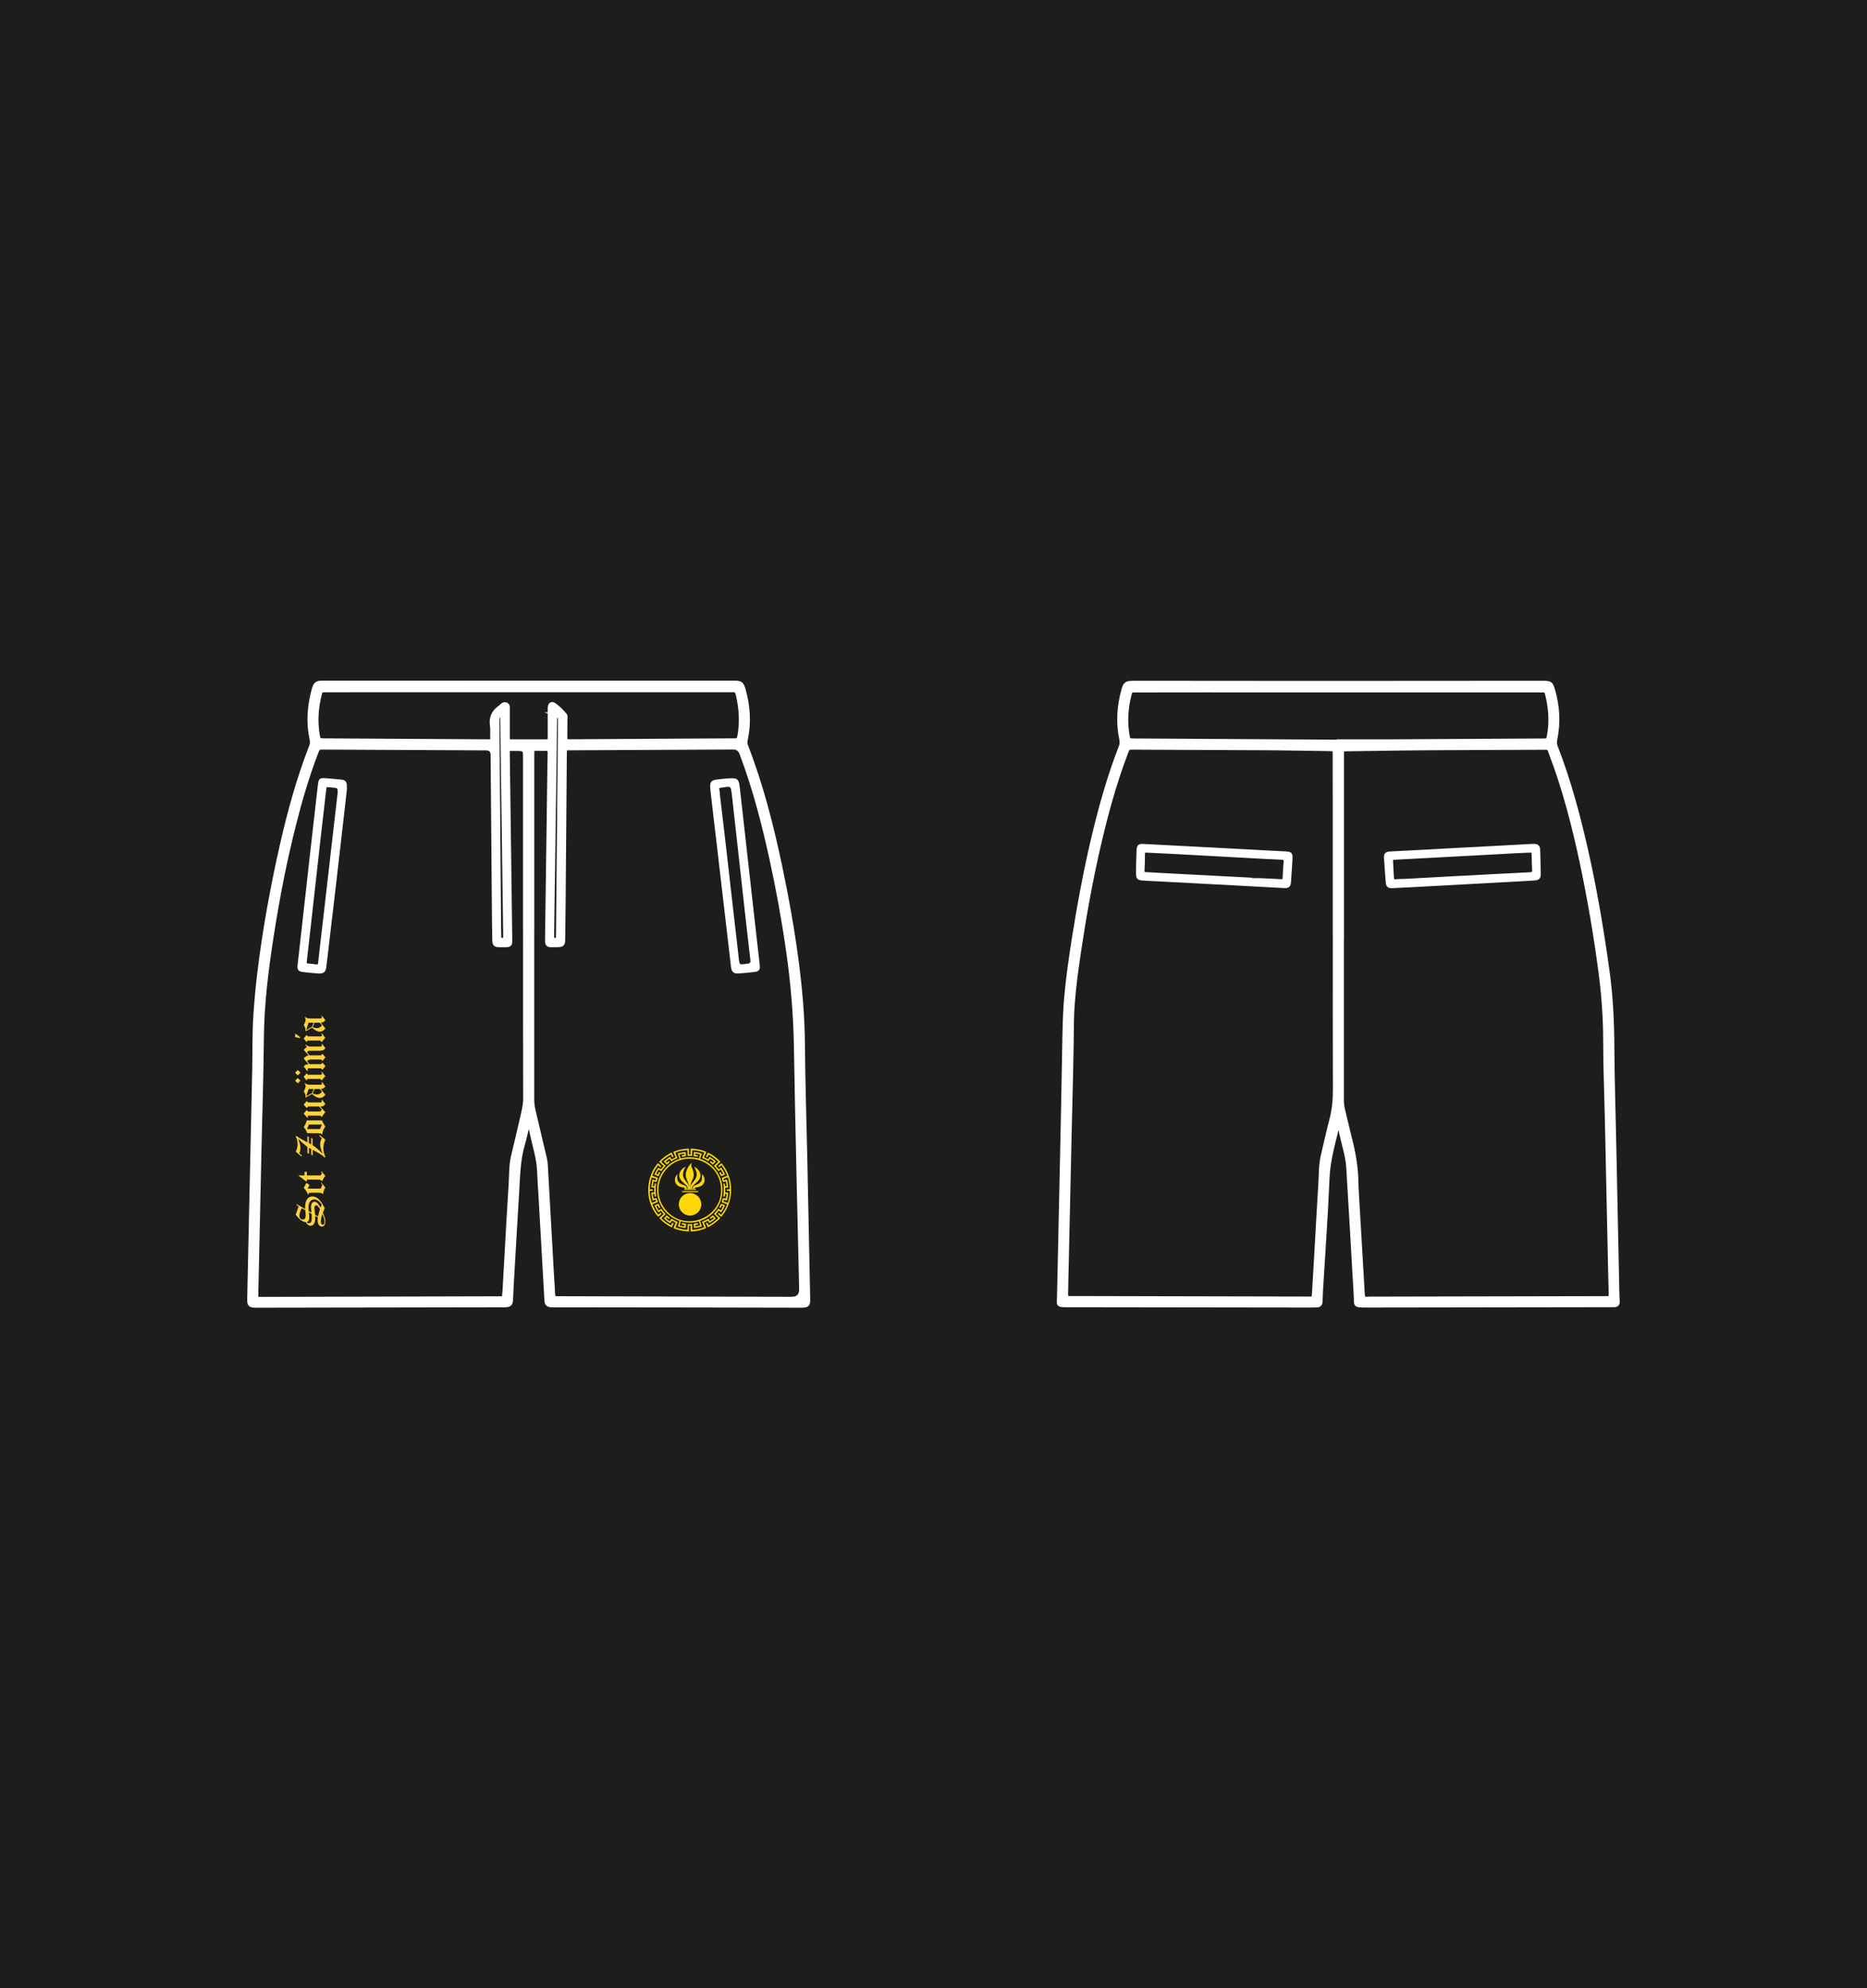<?xml version="1.0" encoding="UTF-8"?>
<svg xmlns="http://www.w3.org/2000/svg" viewBox="0 0 510.24 543.18">
  <defs>
    <style>
      .cls-1 {
        fill: #fdd70a;
      }

      .cls-2 {
        fill: #1d1d1b;
      }

      .cls-3 {
        fill: #fff;
        stroke: #fff;
        stroke-miterlimit: 10;
      }

      .cls-4 {
        fill: #fed23f;
      }
    </style>
  </defs>
  <g id="Ebene_2" data-name="Ebene 2">
    <rect class="cls-2" width="510.24" height="543.18"/>
  </g>
  <g id="Ebene_1" data-name="Ebene 1">
    <g>
      <g>
        <path class="cls-3" d="M144.31,307.06c-.45,1.86-.82,3.75-1.36,5.59-1.26,4.23-1.29,8.61-1.56,12.95-.53,8.7-1.02,17.41-1.53,26.12-.07,1.15-.08,2.31-.16,3.46-.07,1.07-.38,1.37-1.44,1.45-.47.04-.95.01-1.42.01-22.07.04-44.14.07-66.21.11-.26,0-.53,0-.79,0-1.57-.04-1.81-.3-1.78-1.88.45-20.75.91-41.5,1.36-62.25.11-5.04,0-10.09.32-15.13.25-3.88.6-7.75,1.07-11.61,1.43-11.79,3.55-23.46,6.18-35.03,2.08-9.17,4.58-18.22,8-26.99.24-.63.27-1.19.13-1.83-.98-4.51-.69-8.98.5-13.41.54-2,.86-2.2,3.01-2.19,32.84,0,65.69.01,98.53.02,4.41,0,8.83-.02,13.24-.02,2.07,0,2.38.19,2.91,2.1,1.22,4.42,1.54,8.89.57,13.4-.15.69-.14,1.3.13,1.99,4.11,10.6,6.9,21.58,9.25,32.69,1.83,8.69,3.39,17.42,4.55,26.22.98,7.5,1.62,15.03,1.68,22.61.08,10.46.43,20.91.65,31.36.27,12.66.52,25.32.78,37.98.04,1.73-.19,1.97-2,1.97-9.93-.01-19.86-.05-29.8-.06-12.35-.02-24.7-.03-37.05-.04-.42,0-.84.02-1.26,0-1.17-.08-1.47-.37-1.53-1.53-.55-9.65-1.09-19.3-1.64-28.95-.12-2.05-.28-4.09-.35-6.14-.11-3.5-1.24-6.8-1.94-10.19-.19-.92-.44-1.82-.67-2.73-.12-.01-.24-.03-.36-.04ZM143.46,253.79h-.02c0-15.5,0-31.01,0-46.51,0-2.63,0-2.64-2.69-2.62-2.16.01-1.94-.26-1.92,1.93.21,16.29.43,32.58.65,48.87.04,2.98.42,2.85-2.91,2.81-1.31-.02-1.51-.25-1.54-1.61-.04-1.89-.07-3.78-.08-5.67-.12-14.92-.24-29.85-.37-44.77q-.01-1.71-1.73-1.72c-.05,0-.11,0-.16,0-14.71-.07-29.43-.15-44.14-.22-1.56,0-1.56,0-2.12,1.46-2.4,6.29-4.3,12.73-5.95,19.24-2.5,9.83-4.46,19.76-6.03,29.78-1.51,9.6-2.76,19.22-2.84,28.98-.08,9.98-.42,19.96-.64,29.95-.29,13.13-.59,26.27-.87,39.4-.04,1.87-.12,1.69,1.69,1.7.05,0,.11,0,.16,0,21.28-.05,42.57-.11,63.85-.16.37,0,.74-.01,1.1-.01.5,0,.79-.22.82-.73.04-.47.09-.94.12-1.41.19-3.3.38-6.61.56-9.91.35-6.24.67-12.49,1.09-18.73.18-2.67.06-5.36.67-7.99.78-3.32,1.61-6.63,2.35-9.96.43-1.94.98-3.84.97-5.88-.05-15.4-.03-30.8-.03-46.19ZM145.52,253.51h-.02c0,15.61,0,31.22,0,46.83,0,1.06.13,2.08.38,3.11,1.04,4.34,2.05,8.68,3.08,13.03.13.56.21,1.13.25,1.71.55,9.86,1.11,19.73,1.66,29.59.11,1.94.25,3.88.34,5.82.04.71.33,1.07,1.07,1.01.31-.02.63,0,.95,0,21.02.05,42.04.1,63.07.16q2.66,0,2.6-2.67c-.49-21.96-1.06-43.92-1.42-65.88-.14-8.8-.87-17.52-2.11-26.21-1.22-8.58-2.77-17.1-4.63-25.57-2.13-9.7-4.63-19.29-8.15-28.6q-.6-1.58-2.19-1.58c-14.66.07-29.33.14-43.99.22-2.1.01-1.98-.19-2,1.93-.11,13.45-.22,26.91-.33,40.36-.03,3.21-.07,6.41-.11,9.62-.02,1.73-.15,1.85-1.93,1.88-.53,0-1.05,0-1.58,0-.64,0-.96-.36-.99-.98-.02-.31-.02-.63-.01-.95.19-13.87.38-27.75.57-41.62.04-3,.07-5.99.14-8.99.02-.81-.22-1.16-1.06-1.1-.63.05-1.26,0-1.89,0-1.8,0-1.7-.12-1.7,1.71,0,.05,0,.11,0,.16,0,15.66,0,31.32,0,46.98ZM144.51,188.62h0c-12.19-.01-24.38-.02-36.58-.01-6.31,0-12.61,0-18.92.02-1.29,0-1.31.01-1.6,1.19-.89,3.56-1.14,7.15-.56,10.78.26,1.6.28,1.61,1.88,1.62,14.66.09,29.32.18,43.99.26.26,0,.53-.02.79,0,.73.06,1.04-.18.98-.98-.09-1.04.08-2.12-.08-3.15-.36-2.27.42-3.96,2.29-5.22.09-.06.16-.14.23-.21.38-.39.82-.73,1.39-.52.63.24.51.85.51,1.36,0,2.52,0,5.04,0,7.57,0,1.13.02,1.16,1.11,1.16,3.05.02,6.1.02,9.14,0,1.09,0,1.1-.04,1.11-1.17,0-2.42,0-4.83,0-7.25,0-.37-.02-.74.05-1.1.11-.59.59-.85,1.05-.57,1.27.76,2.25,1.87,3.21,2.96.17.19.08.61.08.92,0,1.47,0,2.94-.03,4.41-.04,1.78-.05,1.79,1.66,1.78,14.66-.08,29.32-.17,43.99-.26.26,0,.53-.01.79,0,.57.02.82-.25.96-.8.21-.87.3-1.76.38-2.65.27-3.07-.06-6.08-.76-9.07-.19-.8-.57-1.19-1.41-1.08-.26.03-.52,0-.79,0-18.29,0-36.58,0-54.87,0ZM137.14,195.14c-1.01.28-1.16.91-1.15,1.71.04,3.36.06,6.72.08,10.08.12,15.54.25,31.07.38,46.61,0,.84.04,1.68.05,2.52,0,.58.35.67.83.67.45,0,.68-.2.68-.65,0-.31,0-.63,0-.94-.26-19.42-.52-38.84-.79-58.26,0-.55-.05-1.11-.08-1.73ZM151.82,195.1c-.03.36-.05.56-.06.77-.11,8.61-.22,17.22-.34,25.83-.14,10.29-.29,20.58-.44,30.88-.02,1.16-.02,2.31-.04,3.47,0,.57.34.68.82.68.45,0,.67-.19.67-.65,0-.53.03-1.05.03-1.58.13-13.81.25-27.62.38-41.43.05-5.3.09-10.61.15-15.91.01-.88-.03-1.67-1.2-2.06Z"/>
        <path class="cls-3" d="M94.32,215.54c-.2,1.8-.45,4.04-.71,6.28-.81,7.04-1.61,14.08-2.43,21.13-.82,7.04-1.66,14.08-2.49,21.12-.13,1.13-.46,1.44-1.6,1.38-1.41-.08-2.83-.24-4.23-.4-1-.12-1.15-.32-1.04-1.34.33-2.97.68-5.95,1.01-8.92.81-7.2,1.6-14.4,2.41-21.6.7-6.26,1.42-12.52,2.14-18.78.16-1.36.25-1.42,1.56-1.32,1.26.1,2.51.2,3.77.33,1.59.15,1.59.16,1.61,2.13ZM92.79,216.54q.12-1.69-1.06-1.79c-.57-.05-1.15-.13-1.72-.18-1.2-.1-1.21-.1-1.35,1.05-.51,4.43-1.03,8.86-1.53,13.29-1.03,9.17-2.05,18.35-3.08,27.52-.23,2.08-.46,4.17-.71,6.25-.07.62.06,1,.78,1.03.73.03,1.46.16,2.19.25.68.08,1.05-.11,1.13-.89.49-4.54,1.04-9.07,1.56-13.6.79-6.88,1.58-13.75,2.37-20.63.49-4.27.98-8.54,1.41-12.29Z"/>
        <path class="cls-3" d="M198.88,213.16c2.51-.14,2.55-.14,2.83,2.28.71,6.15,1.38,12.31,2.07,18.47.68,6.05,1.36,12.11,2.04,18.16.43,3.86.88,7.72,1.31,11.58.12,1.07,0,1.26-.98,1.38-1.41.17-2.82.32-4.23.41-1.22.08-1.51-.19-1.66-1.49-.73-6.15-1.44-12.31-2.15-18.46-.69-5.89-1.37-11.79-2.06-17.68-.46-3.91-.94-7.82-1.37-11.73-.26-2.46-.22-2.47,2.16-2.73.68-.07,1.36-.13,2.04-.19ZM196.17,216.22s-.02,0-.03,0c.54,4.58,1.09,9.17,1.62,13.75,1.2,10.47,2.39,20.95,3.59,31.43.31,2.74.33,2.74,3.08,2.35q1.29-.18,1.15-1.41c-.47-4.12-.95-8.23-1.41-12.35-1.2-10.79-2.39-21.59-3.59-32.38-.38-3.45-.4-3.45-3.85-2.85-.05,0-.1,0-.16.01-.39.05-.53.3-.5.66.02.26.06.52.1.78Z"/>
      </g>
      <g>
        <path class="cls-3" d="M365.7,307.06c-1.18,4.96-2.66,9.81-2.86,14.97-.4,9.97-1.14,19.92-1.73,29.88-.07,1.21-.13,2.41-.16,3.62-.02.79-.39,1.15-1.16,1.15-.52,0-1.05.03-1.57.03-22.27-.03-44.53-.07-66.8-.09-2.47,0-2.09-.19-2.05-2.19.27-11.6.52-23.2.76-34.81.23-11.08.48-22.15.66-33.23.08-4.67.14-9.34.56-14,.46-5.23,1.21-10.42,2.02-15.61,1.52-9.64,3.29-19.23,5.58-28.73,1.97-8.17,4.25-16.23,7.31-24.07.26-.67.29-1.28.14-1.98-.96-4.51-.67-8.98.54-13.4.52-1.91.86-2.12,2.9-2.12,16.8.01,33.61.04,50.41.04,20.22,0,40.44-.03,60.65-.04.37,0,.74,0,1.1,0,1.62.03,1.94.22,2.39,1.72,1.37,4.5,1.67,9.07.72,13.69-.15.74-.16,1.4.13,2.14,3.74,9.61,6.35,19.54,8.58,29.59,2.31,10.46,4.08,21.01,5.55,31.62.95,6.87,1.29,13.79,1.32,20.73.05,8.66.33,17.33.51,25.99.28,13.44.56,26.88.84,40.32.02,1.05.05,2.1.11,3.15.05.78-.22,1.21-1.06,1.18-.31-.01-.63,0-.95,0-22.32.03-44.64.07-66.96.1-3.15,0-2.57-.17-2.71-2.67-.35-6.03-.69-12.06-1.04-18.08-.33-5.66-.68-11.32-1.01-16.98-.19-3.22-1.26-6.26-1.92-9.39-.18-.85-.27-1.73-.83-2.52ZM364.73,253.79h0c0-11.81,0-23.63,0-35.44,0-4.15,0-8.3-.02-12.44,0-1.18-.04-1.18-1.1-1.2-5.14-.08-10.29-.19-15.43-.23-12.81-.08-25.62-.12-38.44-.18-1.44,0-1.44,0-1.98,1.43-3.19,8.4-5.53,17.05-7.54,25.8-2.15,9.36-3.84,18.81-5.26,28.31-.72,4.82-1.38,9.66-1.75,14.53-.26,3.51-.23,7.03-.28,10.54-.13,8.61-.39,17.22-.58,25.82-.29,12.86-.58,25.72-.86,38.58-.03,1.47-.04,2.94-.08,4.41-.02.6.23.88.83.84.26-.01.52,0,.79,0,21.48.05,42.95.1,64.43.14,1.48,0,1.5.21,1.61-1.56.22-3.56.42-7.13.63-10.69.36-6.24.67-12.48,1.08-18.71.18-2.66.06-5.36.68-7.98.78-3.32,1.52-6.65,2.38-9.95.69-2.66.94-5.34.93-8.09-.05-14.65-.02-29.3-.02-43.95ZM366.79,253.54h-.02c0,15.6,0,31.19,0,46.79,0,1.06.12,2.08.38,3.11.6,2.39,1.12,4.8,1.74,7.19,1.05,4.07,1.82,8.18,1.86,12.41,0,1.05.08,2.1.14,3.15.51,8.86,1.03,17.72,1.55,26.57.14,2.43.16,1.96,2.03,1.96,21.21-.04,42.43-.09,63.64-.13.26,0,.53,0,.79,0,1.22-.04,1.25-.04,1.24-1.22-.01-1.47-.08-2.94-.11-4.41-.32-14.7-.63-29.4-.95-44.1-.15-6.77-.44-13.54-.44-20.31,0-6.37-.45-12.68-1.28-18.99-1.32-9.99-3.01-19.92-5.1-29.78-2.16-10.17-4.75-20.22-8.45-29.95-.58-1.54-.26-1.51-2.24-1.5-8.51.04-17.01.07-25.52.11-4.73.02-9.45.05-14.18.11-4.46.05-8.92.16-13.39.19-1.95.01-1.66.06-1.68,1.72,0,.05,0,.11,0,.16,0,15.65,0,31.3,0,46.95ZM365.8,202.59s0-.07,0-.1c4.51,0,9.03.02,13.54,0,14.12-.07,28.24-.15,42.36-.24,1.29,0,1.33-.02,1.56-1.21.74-3.89.42-7.73-.53-11.54-.15-.59-.47-.9-1.11-.84-.31.03-.63,0-.94,0-30.45,0-60.89-.01-91.34-.01-6.35,0-12.7,0-19.05.02-1.26,0-1.28.02-1.58,1.22-.89,3.55-1.13,7.15-.55,10.77.25,1.58.28,1.58,1.89,1.59,18.58.11,37.16.22,55.74.33Z"/>
        <path class="cls-3" d="M331.98,232.07c6.4.34,12.79.69,19.19,1.02,1.57.08,1.65.15,1.55,1.79-.13,1.94-.23,3.88-.38,5.81-.11,1.38-.28,1.49-1.67,1.41-8.91-.48-17.82-.96-26.73-1.44-3.72-.2-7.45-.36-11.17-.58-1.78-.1-1.82-.17-1.8-1.98.02-1.89.05-3.78.14-5.67.06-1.3.21-1.44,1.53-1.37,4.4.21,8.81.46,13.21.69,2.04.11,4.09.21,6.13.32,0,0,0,0,0,0ZM341.73,240.28s0,.08,0,.13c.94,0,1.89-.03,2.83,0,1.83.07,3.67.16,5.5.28.67.04.94-.17.97-.85.06-1.47.16-2.93.28-4.4.06-.75-.23-1.05-.96-1.07-1.47-.05-2.93-.13-4.4-.21-8.33-.45-16.65-.91-24.98-1.36-2.51-.14-5.03-.22-7.54-.37-.76-.05-1.03.22-1.03.96,0,1.47-.02,2.94-.11,4.4-.05.81.31.98,1.01.98,1,.01,1.99.11,2.98.16,8.48.45,16.97.89,25.45,1.33Z"/>
        <path class="cls-3" d="M399.59,232.07c6.23-.33,12.46-.67,18.69-1,.31-.02.63-.02.94-.03.76-.03,1.18.29,1.2,1.09.05,2.15.14,4.3.16,6.45.01,1.17-.18,1.38-1.35,1.46-2.41.17-4.81.29-7.22.42-8.69.47-17.38.94-26.07,1.41-1.78.1-3.56.19-5.34.26-1.07.04-1.3-.13-1.39-1.22-.19-2.19-.34-4.39-.47-6.59-.05-.96.21-1.16,1.37-1.22,2.98-.15,5.97-.3,8.95-.46,3.51-.19,7.01-.38,10.52-.58ZM399.74,239.74s0,.01,0,.02c6.13-.33,12.27-.68,18.4-.97.83-.04,1.12-.31,1.08-1.11-.07-1.21-.08-2.41-.12-3.62-.06-1.8.07-1.66-1.64-1.61-2.36.08-4.72.23-7.08.36-7.6.41-15.2.81-22.8,1.22-2.04.11-4.09.21-6.13.33-1.23.07-1.26.11-1.22,1.27.05,1.36.16,2.73.22,4.09.03.68.24,1.07,1.04.98.88-.1,1.78-.06,2.67-.11,5.19-.28,10.38-.57,15.57-.85Z"/>
      </g>
      <g>
        <path class="cls-4" d="M81.62,329.56l-.62-.35.14-.21,2.25,1.28s.01-.02.01-.05,0-.04-.01-.05v-.39c0-.75.11-1.36.34-1.83.36-.73.91-1.1,1.66-1.1s1.42.37,2.05,1.1c.41.47.83,1.16,1.29,2.07-.09.34-.19.61-.3.8-.04.09-.08.18-.11.26-.04.08-.07.15-.11.22.47.93.7,1.72.7,2.38v.14s-.01.08-.01.13c-.09.74-.41,1.12-.95,1.12-.36,0-.64-.17-.86-.53-.19-.29-.28-.63-.28-1.02,0-.31.02-.63.07-.95l-.73-.41v.8c0,.08,0,.16,0,.23,0,.43-.14.83-.4,1.21-.19.3-.48.44-.88.44-.55,0-.97-.33-1.24-.98-.88,0-1.81-.68-2.81-2.04h-.01l.81-2.28ZM81.82,332.14v.09c.02.25.12.47.29.65.17.18.38.28.62.28.5,0,.77-.33.8-1v-.26s0-.1-.01-.16v-.29c0-.09-.02-.21-.04-.35-.02-.14-.04-.3-.06-.49l-.94-.54c-.44.86-.67,1.55-.67,2.07ZM84.48,331.87c.02.23.02.46.02.69,0,.34-.03.6-.09.78-.09.23-.27.41-.55.52.16.21.34.32.55.32.27,0,.47-.13.62-.4.12-.22.17-.47.17-.76v-.35c0-.12,0-.25,0-.36,0-.12,0-.23-.02-.35l-.02-.35-.75-.42c.03.23.05.47.07.7ZM85.11,330.95c0-.12-.03-.26-.06-.41,0-.03,0-.07-.01-.13s-.01-.1-.01-.13c-.02-.24-.04-.41-.04-.5,0-.2.02-.37.05-.5.14-.66.44-.98.91-.98s.89.35,1.31,1.05c.05.09.11.19.18.3l.15.28.16-.42c.03-.07.06-.14.09-.21s.06-.14.09-.2c-.02-.02-.04-.05-.05-.07-.63-.91-1.3-1.36-2-1.36-.49,0-.88.21-1.17.64-.25.37-.38.81-.38,1.32,0,.2,0,.41.01.61s.02.41.04.61l.73.42c0-.1,0-.21,0-.34ZM87.17,331.31c.04-.16.08-.33.13-.49s.1-.33.16-.49c-.06-.1-.14-.22-.25-.36s-.23-.31-.38-.5c-.13-.13-.28-.2-.43-.2-.14,0-.26.07-.35.22-.07.12-.11.25-.11.41,0,.17.01.37.04.59l.13,1.21s.04.11.04.19l.76.44.26-1.01ZM87.69,333.73c0,.26.05.48.16.66.07.12.18.18.33.18.27,0,.43-.18.48-.53v-.08s.01-.05.01-.08c0-.73-.19-1.46-.57-2.2h-.01c-.26.79-.4,1.48-.4,2.06Z"/>
        <path class="cls-4" d="M88.92,324.42c-.36.53-.57,1.12-.63,1.76h-.15c-.15-.22-.44-.33-.88-.33h-2.39c-.21,0-.35.03-.43.08s-.12.18-.15.38h-.15c-.18-.59-.56-1.19-1.14-1.8l.75-1.36.86.59-.54.97h3.56l.46-1.01-.4-.5.15-.12,1.08,1.35Z"/>
        <path class="cls-4" d="M81.48,321.11h1.75v-.98h.63v.98h3.74s.07-.09.11-.15.1-.14.16-.22l.14-.19-.3-.36.2-.16,1.02,1.24c-.4.37-.67.82-.81,1.37h-.16c-.16-.25-.45-.38-.89-.38h-3.2v.5h-.19l-2.19-1.65Z"/>
        <path class="cls-4" d="M88.92,311.34c-.37.76-.55,1.56-.55,2.4,0,.72.18,1.49.55,2.32l-.21.15c-.38-.38-.89-.77-1.55-1.16-.29-.16-.57-.31-.85-.46-.28-.15-.57-.3-.86-.46v1.52s-.41-.19-.41-.19v-1.55c-.06-.04-.14-.09-.25-.14s-.22-.12-.35-.19v1.62s-.43-.19-.43-.19v-1.69c-.41-.31-.82-.66-1.25-1.03-.43-.37-.86-.78-1.31-1.23.44,1.03.66,1.87.66,2.51,0,.51-.11,1-.32,1.48l.74.66-.18.21-1.52-1.3c.34-.72.5-1.39.5-2,0-.8-.17-1.52-.52-2.17l.15-.15c.83.58,1.84,1.17,3.04,1.78v-1.66s.41.19.41.19v1.66c.07.04.16.09.26.14s.22.12.36.21v-1.75s.39.18.39.18v1.81c.43.27.87.59,1.32.98.45.39.93.84,1.42,1.36-.44-1.1-.66-1.95-.66-2.54s.14-1.18.43-1.75l-.71-.57.19-.2,1.49,1.18Z"/>
        <path class="cls-4" d="M88.24,306.6c.07.15.13.27.18.35.09.16.17.3.25.45s.17.27.25.37c-.52.69-.8,1.4-.87,2.13h-.15c-.12-.17-.27-.27-.42-.28-.17-.02-.33-.03-.47-.04s-.27-.01-.39-.01h-2.67c-.19-.61-.5-1.16-.95-1.65.38-.56.66-1.18.84-1.85h4.16c.09.2.16.38.23.53ZM87.45,308.44l.53-1.22h-3.55l-.53,1.22h3.55Z"/>
        <path class="cls-4" d="M82.99,304.22l.85-.97.34.39h3.37l.41-.52-.75-.82h-3.03l-.34.41-.85-.95.85-.98.34.39h3.24c.35,0,.53-.1.53-.3,0-.1-.04-.19-.12-.27l.19-.18.89,1.17c-.2.3-.43.51-.69.61-.17.07-.4.11-.69.11l1.38,1.53c-.44.48-.73.91-.88,1.28h-.16c-.08-.22-.26-.33-.55-.33h-3.09l-.19.25.19.23-.19.15-1.05-1.19Z"/>
        <path class="cls-4" d="M88.92,296.82s-.06.07-.1.11-.08.09-.13.15c-.27.24-.6.39-1.01.43l1.24,1.55c-.46.6-.94.9-1.45.9-.64,0-1.31-.31-2-.94l-.19-.16-1.8,1.01s.01-.01.01-.04v-.06s.01-.02.01-.02v-.13c0-.56-.16-1.04-.49-1.43l.02-.05.04-.07c.3-.59.46-1.07.46-1.46,0-.17-.09-.35-.26-.53l.09-.15c.41.27.79.4,1.16.41.09,0,.18.01.27.01h2.72c.28,0,.43-.1.46-.29,0-.05-.03-.14-.09-.28l-.02-.02h-.01s0-.04-.02-.06l.14-.12.97,1.24ZM83.68,299.49l1.57-.87.48-1.11h-1.39l-.66,1.98ZM85.44,298.73s.12.06.35.12c.39.09.7.14.94.14.41,0,.83-.24,1.28-.73l-.62-.75h-1.42l-.27.63-.26.59Z"/>
        <path class="cls-4" d="M80.64,293.05l.74-.73.74.73-.74.74-.74-.74ZM80.64,295.22l.74-.73.74.73-.74.73-.74-.73ZM88.92,294.01c-.21.2-.39.4-.55.58-.16.18-.28.36-.39.53h-.12c-.09-.25-.34-.38-.76-.38h-3l-.35.41-.76-.97.8-.97.36.4h3.62l.29-.33-.29-.35.2-.14.95,1.22Z"/>
        <path class="cls-4" d="M82.99,291.4c.25-.33.49-.52.73-.59.17-.04.38-.06.62-.06l-1.35-1.58c.39-.51.84-.78,1.35-.82l-1.35-1.56.9-.82-.44-.46.16-.15.13.13c.27.27.64.41,1.09.41h2.71c.29,0,.44-.08.45-.25,0-.09-.05-.2-.16-.33l.18-.14.92,1.12c-.08.09-.2.23-.35.42-.27.22-.71.33-1.32.33h-2.92l-.47.42.73.84h3.13l.42-.42.79.96-.79.98-.42-.38h-2.86c-.26,0-.51.1-.75.29-.06.05-.1.07-.11.08l-.09.09.68.81h3.13l.42-.42.79.95-.82,1.02-.42-.41h-3.29c-.24.02-.37.11-.38.26,0,.05.03.12.08.2h0s.02.04.03.06c.01.02.03.04.04.07l-.22.14-.95-1.22Z"/>
        <path class="cls-4" d="M80.65,283.32l.04-.97,1.32.97-.02.28-1.33-.28ZM88.92,283.53c-.21.2-.39.4-.55.58-.16.18-.28.36-.39.53h-.12c-.09-.25-.34-.38-.76-.38h-3l-.35.41-.76-.97.8-.97.36.4h3.62l.29-.33-.29-.35.2-.14.95,1.22Z"/>
        <path class="cls-4" d="M88.92,278.71s-.06.07-.1.11-.08.09-.13.15c-.27.24-.6.39-1.01.43l1.24,1.55c-.46.6-.94.9-1.45.9-.64,0-1.31-.31-2-.94l-.19-.16-1.8,1.01s.01-.01.01-.04v-.06s.01-.02.01-.02v-.13c0-.56-.16-1.04-.49-1.43l.02-.05.04-.07c.3-.59.46-1.07.46-1.46,0-.17-.09-.35-.26-.53l.09-.15c.41.27.79.4,1.16.41.09,0,.18.01.27.01h2.72c.28,0,.43-.1.46-.29,0-.05-.03-.14-.09-.28l-.02-.02h-.01s0-.04-.02-.06l.14-.12.97,1.24ZM83.68,281.38l1.57-.87.48-1.11h-1.39l-.66,1.98ZM85.44,280.61s.12.06.35.12c.39.09.7.14.94.14.41,0,.83-.24,1.28-.73l-.62-.75h-1.42l-.27.63-.26.59Z"/>
      </g>
      <g>
        <g>
          <path class="cls-1" d="M191.83,320.76c.02.2.04.45.04.76,0,.19,0,.31-.03.46-.03.16-.07.45-.26.75-.13.21-.27.33-.36.41-.41.37-.91.54-1.09.6-.11.04-.21.07-.35.14-.13.08-.31.18-.41.39-.1.21-.07.41-.05.5h.46c.01-.07.04-.17.12-.26.1-.1.24-.11.31-.12.29-.05.53-.11.8-.16.7-.14,1.18-.73,1.2-.77.33-.45.35-.93.35-1.07.03-.93-.63-1.54-.74-1.64"/>
          <path class="cls-1" d="M185.19,320.76c-.11.1-.77.71-.74,1.64,0,.14.02.62.35,1.07.03.04.5.66,1.2.77.27.04.53.1.8.16.06.01.2.03.3.13.08.08.11.19.12.26h.46c.02-.1.05-.3-.05-.5-.1-.21-.28-.32-.41-.39-.14-.08-.24-.11-.35-.14-.17-.06-.74-.22-1.15-.59-.09-.08-.23-.21-.36-.41-.19-.3-.23-.59-.26-.75-.02-.16-.03-.27-.03-.46,0-.3.08-.57.1-.76"/>
          <path class="cls-1" d="M188.4,324.78c0-.58-.15-.97-.29-1.22-.04-.06-.22-.3-.58-.77-.33-.43-.44-.56-.56-.79,0,0-.17-.32-.26-.66-.17-.63.06-1.61.67-2.6-.29.13-1,.48-1.43,1.27-.12.23-.37.67-.32,1.26.05.64.42,1.08.64,1.34.07.09.36.34.93.86.34.31.6.53.7.92.04.16.04.31.03.4h.47Z"/>
          <path class="cls-1" d="M188.66,324.78c0-.58.15-.97.29-1.22.04-.06.22-.3.58-.77.33-.43.44-.56.56-.79,0,0,.17-.32.26-.66.17-.63-.06-1.61-.67-2.6.29.13,1,.48,1.43,1.27.12.23.37.67.32,1.26-.05.64-.42,1.08-.64,1.34-.07.09-.36.34-.93.86-.34.31-.6.53-.7.92-.04.16-.04.31-.03.4h-.47Z"/>
          <path class="cls-1" d="M188.75,324.78c-.08-.48-.04-.86,0-1.11.07-.39.19-.69.37-1.12.23-.56.26-.5.35-.76.33-1-.05-2.22-.38-2.78-.03-.06-.09-.15-.13-.3-.12-.41.02-.81.16-1.09-.37.3-.88.81-1.24,1.58-.18.38-.69,1.46-.37,2.52.05.18.15.41.31.82.28.69.38.84.46,1.17.06.24.11.6.04,1.08h.43Z"/>
          <path class="cls-1" d="M190.79,325.68h-4.39s-.01,0-.01-.01v-.26s0-.01.01-.01h4.39s.01,0,.01.01v.26s0,.01-.01.01"/>
          <path class="cls-1" d="M190.18,325.06h-3.17s-.01,0-.01-.01v-.26s0-.01.01-.01h3.17s.01,0,.01.01v.26s0,.01-.01.01"/>
          <path class="cls-1" d="M191.66,329.01c0,1.7-1.37,3.07-3.07,3.07s-3.07-1.37-3.07-3.07,1.37-3.07,3.07-3.07,3.07,1.37,3.07,3.07"/>
        </g>
        <g>
          <path class="cls-1" d="M193.47,333.43l.4.7c.51-.29,1.01-.63,1.46-1.01.05-.04.28-.23.28-.27-.02-.1-.69-.71-.78-.86l-.86.69.19.33.64-.48.28.33-1.05.76-.44-.73c-.53.38-1.13.66-1.73.9l.58,1.5c-1.01.42-2.11.62-3.2.7l-.04-.06-.07-1.56c-.39.07-.79.04-1.18.03l-.1,1.57c-1.11,0-2.17-.32-3.22-.65l.58-1.52c-.61-.22-1.19-.52-1.73-.87-.04,0-.38.6-.4.7-.03,0-.05,0-.07-.01-.09-.04-.34-.23-.43-.29-.2-.14-.39-.3-.58-.46,0-.05.24-.25.24-.32.13.06.54.47.64.48.05,0,.16-.25.2-.3l-.85-.71-.79.86.35.32c.4.29.84.71,1.29.92.06.03.13.08.17.01.13-.18.25-.46.34-.66l1.09.57-.63,1.43s.03.05.05.06c.23.13.7.28.97.36,1.04.34,2.13.49,3.21.55l.02-1.62h.44l.02,1.62c1.46-.04,2.93-.34,4.26-.96l-.65-1.49c.4-.11.75-.35,1.11-.53Z"/>
          <path class="cls-1" d="M195.63,330.49c1.7-2.18,2.25-5.17,1.49-7.83-.79-2.8-3.01-5.19-5.8-6.05l.51-1.48c-.71-.2-1.44-.39-2.18-.44l-.12,1.16,1.17.17.08-.36-.8-.16s.05-.3.03-.38l1.31.24-.31,1.14c-1.63-.45-3.34-.43-4.97-.02l-.35-1.11,1.33-.24c0,.12.01.25.05.36l-.82.15.08.39,1.15-.17-.1-1.16c-.74.05-1.46.22-2.18.41l.51,1.5c-3.12.95-5.61,3.93-6.05,7.16-.43,3.14.7,6.12,3.11,8.14.85.72,1.87,1.31,2.94,1.62l-.48,1.5c.7.21,1.42.41,2.15.44l.12-1.14-1.16-.22-.07.41.8.15-.05.39-1.28-.27.33-1.14c1.62.47,3.32.47,4.95,0l.31,1.14-1.31.27-.02-.38.79-.15-.07-.41-1.16.19.12,1.16c.73-.02,1.45-.23,2.15-.43l-.51-1.5c1.69-.51,3.23-1.65,4.31-3.04ZM182.28,330.92c-3.06-3.22-3.12-8.15-.2-11.48,4.67-5.32,13.57-2.91,14.84,4.06,1.53,8.38-8.78,13.6-14.65,7.42Z"/>
          <path class="cls-1" d="M183.77,333.99c-.11.25-.23.49-.36.72-.01.02,0,.04-.04.03-.74-.42-1.52-.91-2.15-1.49-.07-.06-.44-.42-.43-.48l1.13-1.09c-.44-.45-.85-.93-1.19-1.46-.03-.02-.58.39-.67.43h-.06c-.11-.25-.6-.89-.6-1.12,0-.06.31-.19.34-.17l.39.72.33-.22-.5-1.02-1.11.46c.3.67.66,1.32,1.1,1.91l.69-.48c.09.18.23.36.36.52.11.13.24.3.39.38l-1.19,1.1v.05c.96,1.05,2.11,1.94,3.42,2.53l.5-1.14-.35-.17Z"/>
          <path class="cls-1" d="M196.36,317.88c.09-.08.48-.41.51-.47.01-.03-.03-.07-.05-.1-.16-.2-.49-.49-.69-.67-.8-.71-1.7-1.33-2.69-1.77l-.5,1.13c.06.02.28.19.33.16.06-.04.31-.62.39-.71.05-.03.73.38.82.44.28.18.58.41.84.61.12.1.97.8.97.87l-1.18,1.13c.44.45.86.93,1.19,1.47l.69-.43.04.02.62,1.1s-.36.19-.39.17l-.36-.69-.35.22.52.98,1.09-.48c-.27-.67-.65-1.28-1.04-1.87h-.07s-.65.46-.65.46c-.19-.34-.47-.62-.73-.91.22-.23.46-.44.69-.66Z"/>
          <path class="cls-1" d="M190.67,313.98c-.64-.12-1.26-.18-1.91-.2l-.02,1.62h-.44l-.02-1.62c-.15.05-.33.02-.5.02-.61.03-1.22.12-1.81.25-.69.15-1.35.36-2,.62l.68,1.5-1.11.56-.4-.73c-.51.32-.99.66-1.45,1.04-.1.08-.19.19-.3.24l.81.89.81-.64c.08-.09-.14-.27-.15-.37-.22.15-.45.29-.64.48l-.25-.3c.32-.29.67-.57,1.04-.79l.42.73c.52-.38,1.11-.65,1.71-.9l-.58-1.49s.48-.19.55-.22c.88-.28,1.81-.43,2.74-.45l.07,1.57h1.21c.02-.52.03-1.05.1-1.57,1.11,0,2.2.28,3.24.65l-.58,1.5c.61.21,1.18.53,1.73.87l.44-.7c.36.24.72.48,1.03.79l-.25.3-.63-.48-.2.33.83.69.81-.86s-.19-.19-.23-.23c-.47-.39-.97-.77-1.5-1.06l-.44.7c-.33-.22-.7-.42-1.08-.56l.64-1.43v-.05c-.75-.34-1.55-.56-2.36-.71Z"/>
          <path class="cls-1" d="M196.51,332.44c-.28-.27-.6-.5-.86-.79.26-.27.49-.56.72-.86.02-.03.03-.11.08-.08,0,0,0,.03.02.05.13.09.26.19.4.28.04.03.21.14.24.12.03-.02.19-.27.23-.33.16-.24.32-.51.45-.76.05-.09.39-.75.36-.79l-1.09-.46-.5,1.02.35.19.38-.73.35.18c-.14.41-.42.77-.63,1.15-.05.03-.54-.36-.63-.4-.03-.01-.06-.02-.1,0-.34.5-.74.97-1.16,1.41l1.16,1.13c-.75.79-1.66,1.41-2.6,1.95l-.43-.77-.33.17.52,1.16c1.28-.61,2.41-1.47,3.39-2.49.02-.02,0-.03,0-.05-.02-.04-.26-.26-.32-.32Z"/>
          <path class="cls-1" d="M180.14,317.39l1.23,1.14-.79.91-.69-.45c-.41.6-.79,1.23-1.06,1.9l1.11.46.52-.99c-.06-.03-.31-.25-.35-.22l-.36.7-.39-.16c.15-.42.41-.77.63-1.15l.71.44c.36-.51.75-1,1.19-1.45v-.06s-1.17-1.09-1.17-1.09c.65-.67,1.41-1.26,2.22-1.73.1-.06.31-.19.41-.22.05-.01.03,0,.04.03.12.22.24.48.33.72.02.02.36-.18.36-.21l-.52-1.13c-1.27.65-2.47,1.48-3.42,2.55Z"/>
          <path class="cls-1" d="M180.78,331.59l-.22-.29-.67.52c-.69-.84-1.2-1.81-1.62-2.81l1.52-.63-.36-1.09-.81.16-.23-1.26c.15-.03.31-.03.46-.02l.07.75.41-.07c-.19-1.14-.21-2.32,0-3.46l-.41-.07c0,.24-.09.48-.07.73-.15,0-.3.02-.44-.04l.19-1.27.82.19.36-1.16-1.51-.56v-.03c.28-.81.68-1.58,1.17-2.28.13-.19.3-.36.39-.56l.69.56.25-.3-.95-.83c-.08.01-.65.81-.74.93-1.96,2.89-2.47,6.81-1.31,10.11.46,1.31,1.17,2.58,2.09,3.61.12-.09.92-.75.9-.82ZM177.57,325.32h.74s.04-.02.06,0v-.41l-.8-.02c.04-.28.02-.57.05-.86.07-.81.24-1.61.48-2.38l1.21.36-.12.46-.85-.27c-.07.47-.21.92-.26,1.39-.03.27-.02.55-.08.81l.8.02v1.29s.03.02.01.04l-.05.02-.76.02c.04.74.18,1.46.36,2.18l.81-.22s.1.36.11.42l-1.15.4c-.38-1.04-.53-2.16-.57-3.27Z"/>
          <path class="cls-1" d="M197.18,317.75c-.12.09-.94.79-.93.85,0,.04.21.26.25.26l.67-.53c.65.88,1.21,1.84,1.59,2.87l-1.52.58.34,1.15.81-.17.21,1.25c-.14.02-.29.05-.44.04l-.1-.75-.39.07c.2,1.15.19,2.33,0,3.48l.41.07.1-.75s.41,0,.41.03l-.21,1.25-.81-.17-.36,1.13,1.5.61c-.35,1.03-.95,1.94-1.58,2.82-.04.03-.61-.48-.69-.53l-.23.3.9.83c2.9-3.35,3.52-8.25,1.63-12.26-.41-.86-.94-1.73-1.59-2.43ZM199.17,322.54c.17.78.25,1.56.28,2.35l-.8.02v.41c.24.01.5-.02.74,0,.02,0,.04.02.06,0-.01.92-.14,1.9-.4,2.78-.02.08-.11.39-.15.44-.04.05-.11,0-.16,0-.34-.1-.67-.25-1.01-.34l-.02-.02.12-.42.79.24s.03-.03.04-.06c.1-.23.19-.76.23-1.03.06-.36.11-.73.13-1.09l-.81-.05v-1.29c0-.07.38-.03.46-.04.11,0,.24-.04.35-.04-.06-.73-.17-1.45-.35-2.17l-.84.22-.11-.4,1.19-.42c.05,0,.24.81.27.92Z"/>
        </g>
      </g>
    </g>
  </g>
</svg>